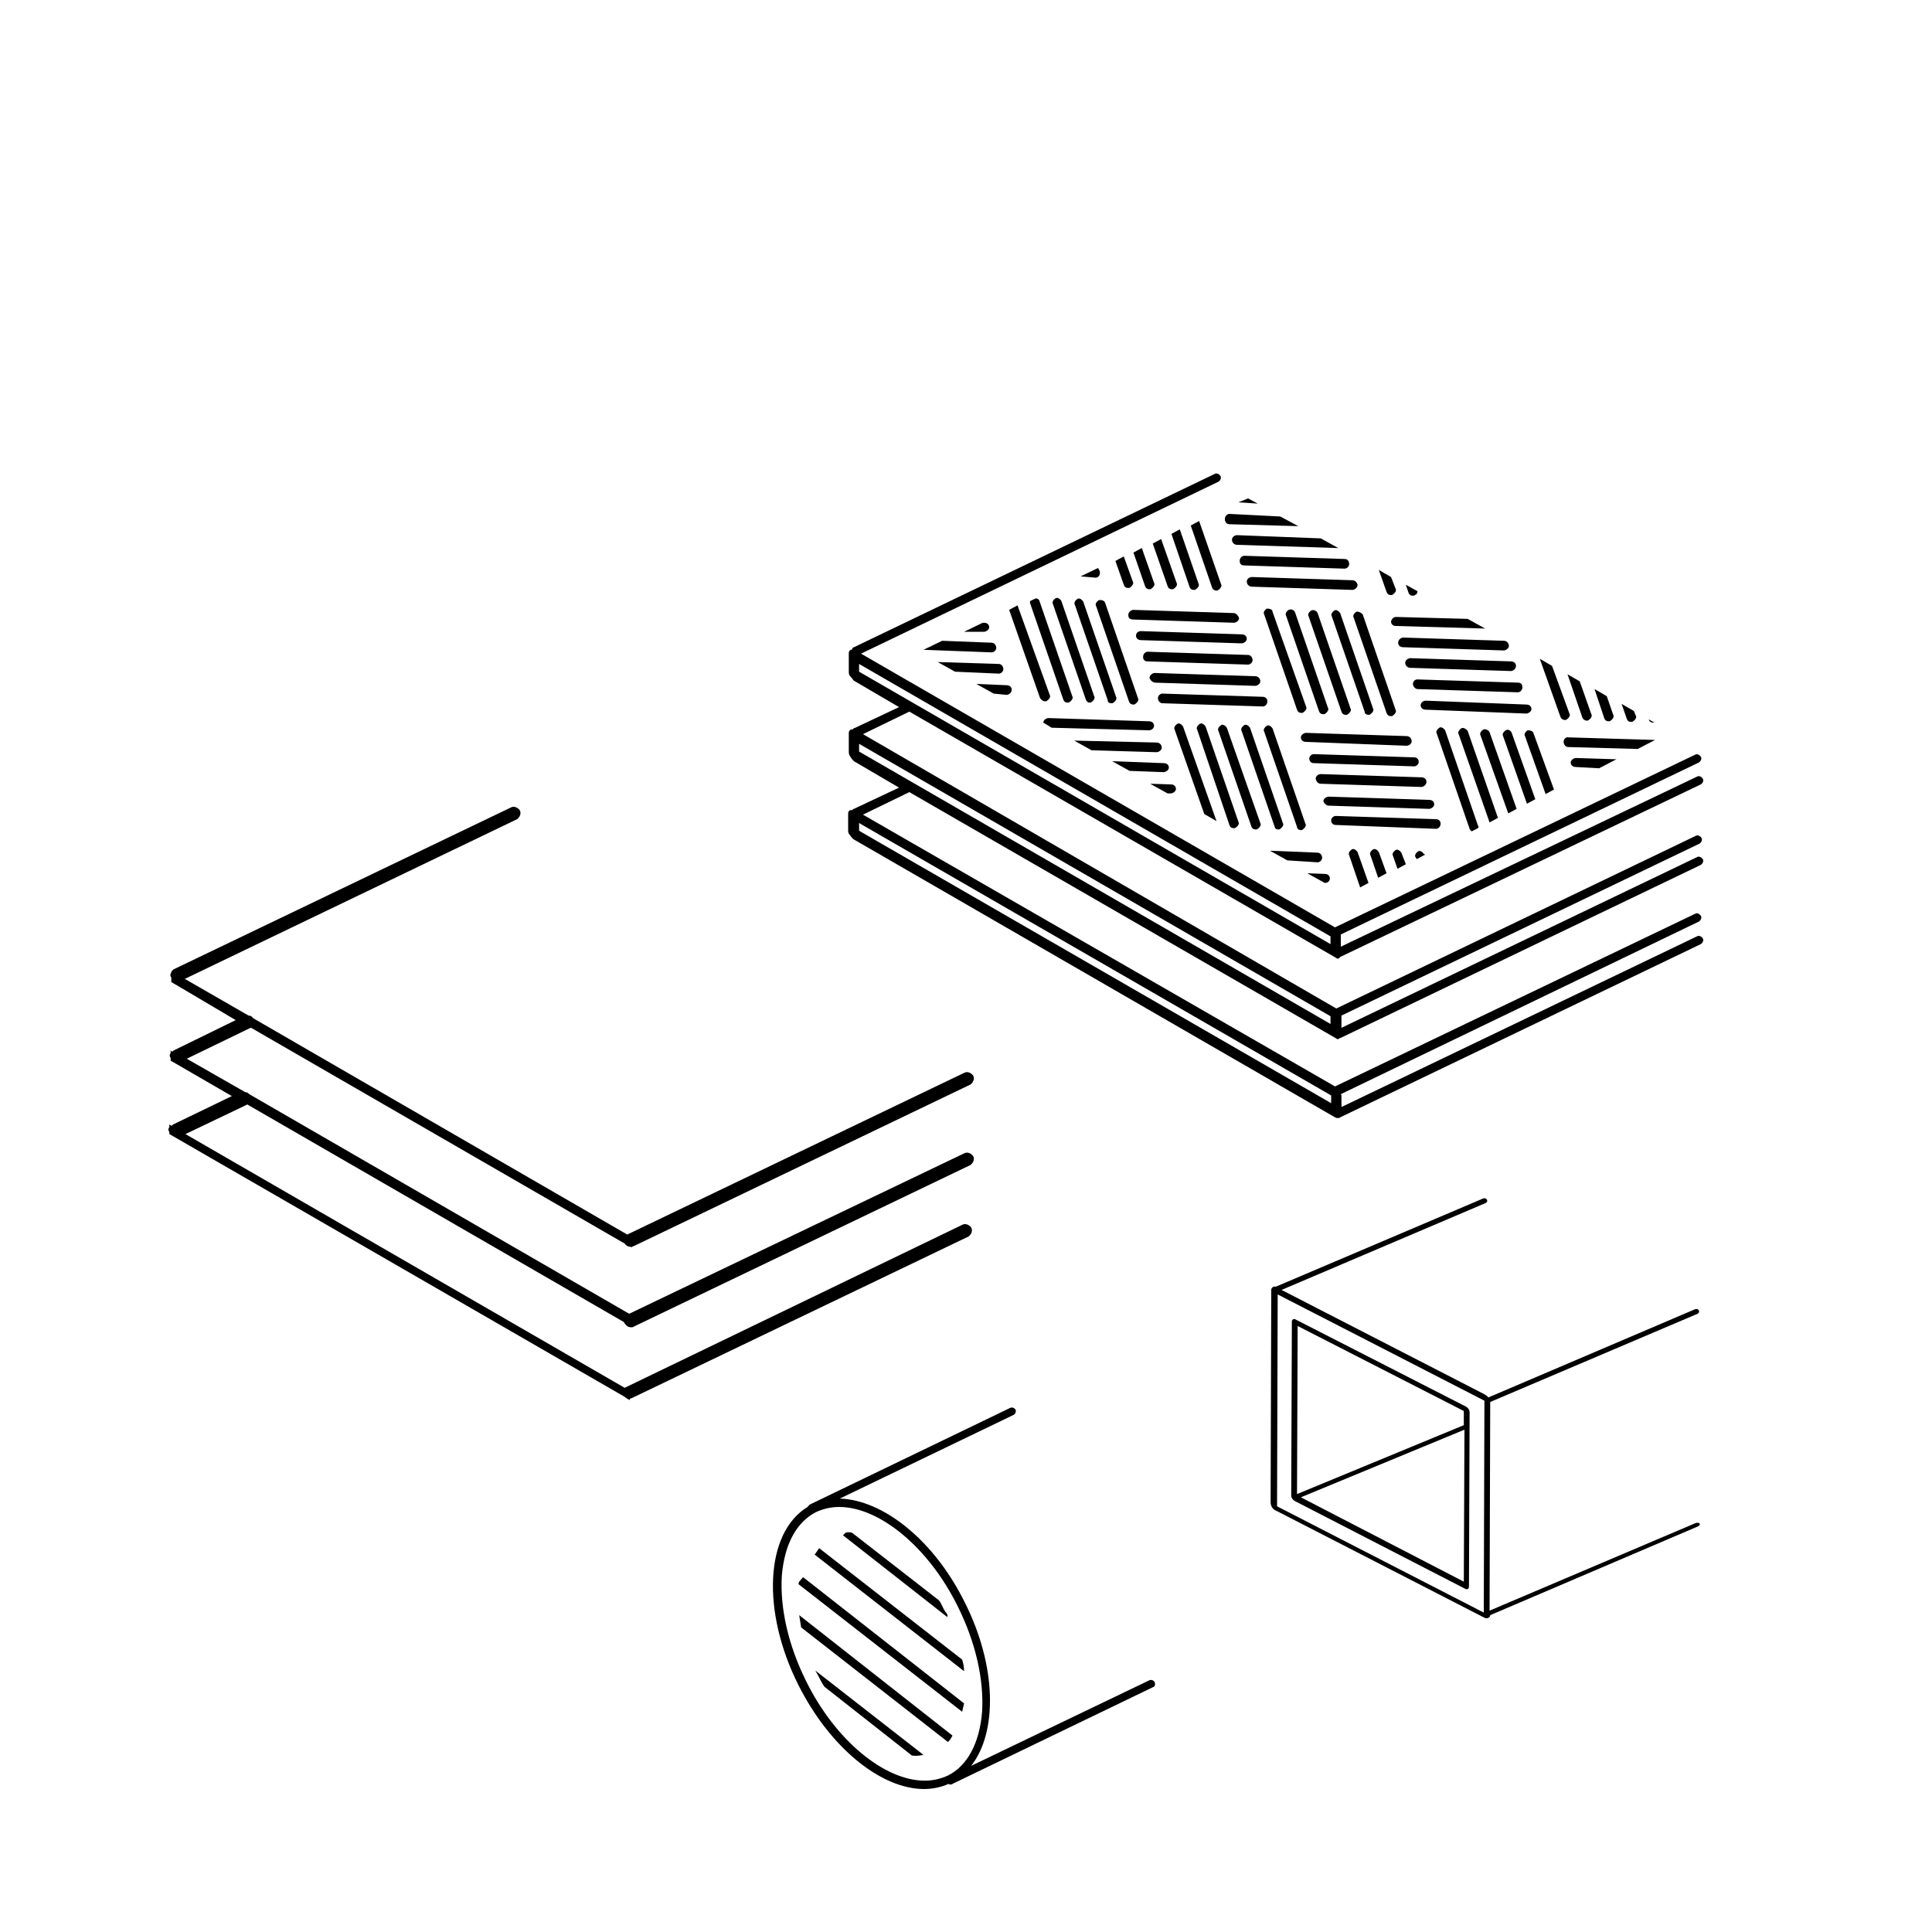 <?xml version="1.0" encoding="utf-8"?>
<!-- Generator: Adobe Illustrator 24.1.1, SVG Export Plug-In . SVG Version: 6.00 Build 0)  -->
<svg version="1.1" id="Layer_1" xmlns="http://www.w3.org/2000/svg" xmlns:xlink="http://www.w3.org/1999/xlink" x="0px" y="0px"
	 viewBox="0 0 300 300" style="enable-background:new 0 0 300 300;" xml:space="preserve">
<g>
	<path d="M179.3,261.2c-0.2-0.3-0.5-0.4-0.8-0.3l-27.7,13.3c4.1-5.2,4-15.5-1-25.4c-4.8-9.7-12.7-15.9-19.4-16.1l27-13
		c0.3-0.2,0.4-0.5,0.3-0.8c-0.2-0.3-0.5-0.4-0.8-0.3l-31.1,15c-0.2,0.1-0.3,0.3-0.4,0.4c-6.6,4-7.2,16.2-1.4,27.7
		c4.9,9.7,12.8,16.1,19.5,16.1c1.3,0,2.7-0.3,3.8-0.8c0.1,0.1,0.2,0.1,0.3,0.1s0.2,0,0.3-0.1l31.1-15
		C179.4,261.9,179.4,261.5,179.3,261.2z M147.2,275.7c-1.1,0.5-2.3,0.8-3.6,0.8c-6.3,0-13.9-6.3-18.4-15.4
		c-2.8-5.6-4.1-11.4-3.8-16.4c0.4-4.8,2.2-8.3,5.3-9.9c1.1-0.5,2.3-0.8,3.6-0.8v-1.2l0,0v1.2l0,0c6.3,0,13.9,6.3,18.4,15.4
		c2.8,5.6,4.1,11.4,3.8,16.4C152.1,270.7,150.2,274.2,147.2,275.7z"/>
	<path d="M124.1,245.6c-0.1,0.2-0.1,0.3-0.1,0.4l25.4,19.8c0.1-0.4,0.2-0.9,0.3-1.3l-25-19.6L124.1,245.6z"/>
	<path d="M124.4,252.7l22.8,17.8c0.3-0.3,0.5-0.6,0.7-1l-23.8-18.7C124.2,251.5,124.3,252.1,124.4,252.7z"/>
	<path d="M127,260.1c0.3,0.6,0.6,1.2,1,1.8l13.6,10.7c0.6,0.1,1.3,0,1.8-0.1l-16.8-13.1C126.7,259.6,126.9,259.9,127,260.1z"/>
	<path d="M149.4,257.7l-22.2-17.3l-0.7,1l23.2,18.1C149.7,258.9,149.6,258.3,149.4,257.7z"/>
	<path d="M146.8,250.3c-0.4-0.6-0.6-1.3-1-1.8L132.3,238c-0.4-0.1-0.6-0.1-1,0l-0.4,0.4l16.2,12.7
		C147.2,250.7,147,250.5,146.8,250.3z"/>
</g>
<path d="M207.4,161.2c0.3,0.2,0.3,0.2,0.5,0.1l0.1-0.1h0.1l56-26.9c0.3-0.2,0.5-0.6,0.3-0.9c-0.2-0.3-0.6-0.5-0.9-0.3l-55.2,26.5
	v-1.7c0-0.1,0-0.1,0-0.2l55.6-26.7c0.3-0.2,0.5-0.6,0.3-0.9c-0.2-0.3-0.6-0.5-0.9-0.3l-55.8,26.8L134,114l7.2-3.5l66.2,38.2
	c0.3,0.2,0.3,0.2,0.5,0.1c0.1,0,0.1-0.1,0.2-0.2l0,0l56-26.8c0.3-0.2,0.5-0.6,0.3-0.9c-0.2-0.3-0.6-0.5-0.9-0.3L208.2,147v-1.7
	c0-0.1,0-0.2,0-0.2l55.6-26.7c0.3-0.2,0.5-0.6,0.3-0.9c-0.2-0.3-0.6-0.5-0.9-0.3l-55.9,26.8l-73.6-42.5l55.5-26.7
	c0.3-0.2,0.5-0.6,0.3-0.9s-0.6-0.5-0.9-0.3l-56,26.9c-0.3,0.1-0.3,0.3-0.3,0.4c-0.1,0-0.1,0-0.2,0c-0.2,0.1-0.3,0.3-0.3,0.5v3
	c0,0.3,0.1,0.5,0.3,0.7c0.2,0.2,0.3,0.4,0.5,0.6l7,4.1l-7,3.3c-0.1,0-0.2,0.1-0.2,0.2c-0.2,0-0.3-0.1-0.3,0
	c-0.2,0.1-0.3,0.3-0.3,0.5v3c0,0.3,0.1,0.5,0.3,0.8c0.2,0.3,0.3,0.4,0.5,0.6l7,4.1l-7,3.3c-0.1,0-0.2,0.1-0.3,0.2
	c-0.2,0-0.3,0-0.3,0c-0.2,0.1-0.3,0.3-0.3,0.5v2.7c0,0.3,0.1,0.5,0.3,0.7c0.2,0.3,0.3,0.4,0.5,0.6l74.8,43.2c0.1,0,0.1,0,0.2,0.1
	c0,0,0,0,0.1,0c0.1,0,0.1,0,0.2,0l0,0c0.1,0,0.3,0,0.3-0.1l56-26.9c0.3-0.2,0.5-0.6,0.3-0.9s-0.6-0.5-0.9-0.3l-55.2,26.5v-1.7
	c0-0.1,0-0.2-0.1-0.3l55.6-26.8c0.3-0.2,0.5-0.6,0.3-0.9c-0.2-0.3-0.6-0.5-0.9-0.3l-55.9,26.8l-73.3-42.2l7.2-3.5L207.4,161.2z
	 M133.4,104.3v-1.2l73.2,42.3v1.2L133.4,104.3z M206.7,170.1v1.2L133.4,129v-1.2L206.7,170.1z M133.4,115.5l73.2,42.3v1.2
	l-73.2-42.3C133.4,116.7,133.4,115.5,133.4,115.5z"/>
<path d="M191.6,95.2l-15.6-0.5c-0.3,0-0.8,0.3-0.8,0.8s0.3,0.7,0.8,0.7l15.6,0.5l0,0c0.3,0,0.8-0.3,0.8-0.7
	C192.3,95.6,191.9,95.2,191.6,95.2z"/>
<path d="M176.4,98.7c0,0.4,0.3,0.7,0.8,0.7l15.6,0.5l0,0c0.3,0,0.8-0.3,0.8-0.7c0-0.4-0.3-0.7-0.8-0.7l-15.6-0.5
	C176.7,98,176.4,98.3,176.4,98.7z"/>
<path d="M193.8,103.2c0.3,0,0.7-0.3,0.7-0.7c0-0.4-0.3-0.8-0.7-0.8l-15.6-0.5c-0.3,0-0.7,0.3-0.7,0.8s0.3,0.7,0.7,0.7L193.8,103.2
	L193.8,103.2z"/>
<path d="M179.3,106l15.6,0.5l0,0c0.3,0,0.8-0.3,0.8-0.7s-0.3-0.8-0.8-0.8l-15.6-0.5c-0.3,0-0.8,0.3-0.8,0.8
	C178.7,105.7,178.9,105.9,179.3,106z"/>
<path d="M196.1,109.7c0.3,0,0.7-0.3,0.7-0.8c0-0.4-0.3-0.7-0.7-0.7l-15.6-0.5c-0.3,0-0.7,0.3-0.7,0.7c0,0.4,0.3,0.8,0.7,0.8
	L196.1,109.7L196.1,109.7z"/>
<path d="M174.5,90.8c0.1,0.3,0.3,0.5,0.7,0.5c0.1,0,0.2,0,0.3-0.1c0.3-0.2,0.6-0.6,0.4-0.9l-1.4-3.9l-1.3,0.7L174.5,90.8z"/>
<path d="M177.8,91c0.1,0.3,0.3,0.5,0.7,0.5c0.1,0,0.2,0,0.3-0.1c0.3-0.2,0.6-0.6,0.4-0.9l-1.9-5.4l-1.3,0.7L177.8,91z"/>
<path d="M181.3,91c0.1,0.3,0.3,0.5,0.7,0.5c0.1,0,0.2,0,0.3-0.1c0.3-0.2,0.6-0.6,0.4-0.9l-2.4-6.8l-1.3,0.7L181.3,91z"/>
<path d="M184.7,91.1c0.1,0.3,0.3,0.5,0.7,0.5c0.1,0,0.2,0,0.3-0.1c0.3-0.2,0.6-0.6,0.4-0.9l-2.9-8.4l-1.3,0.7L184.7,91.1z"/>
<path d="M188.2,91.2c0.1,0.3,0.3,0.5,0.7,0.5c0.1,0,0.2,0,0.3-0.1c0.3-0.2,0.6-0.6,0.4-0.9l-3.4-9.8l-1.3,0.7L188.2,91.2z"/>
<path d="M210,90.1l-15.6-0.5c-0.4,0-0.8,0.3-0.8,0.7s0.3,0.8,0.8,0.8l15.6,0.5l0,0c0.3,0,0.8-0.3,0.8-0.8
	C210.7,90.4,210.4,90.1,210,90.1z"/>
<path d="M208.8,86.8l-15.6-0.5c-0.3,0-0.7,0.3-0.7,0.8s0.3,0.7,0.7,0.7l15.6,0.5l0,0c0.3,0,0.7-0.3,0.7-0.7
	C209.5,87.2,209.3,86.8,208.8,86.8z"/>
<path d="M192.1,83.1c-0.4,0-0.8,0.3-0.8,0.7c0,0.4,0.3,0.8,0.8,0.8l15.6,0.5l0,0c0,0,0,0,0.1,0l-2.7-1.5L192.1,83.1z"/>
<path d="M190.9,79.8c-0.3,0-0.7,0.3-0.7,0.8s0.3,0.8,0.7,0.8l10.7,0.3l-2.8-1.5L190.9,79.8L190.9,79.8z"/>
<polygon points="195.3,78.2 193.8,77.4 192.3,78 "/>
<path d="M210.6,95c-0.3,0.2-0.6,0.6-0.4,0.9l5.1,14.8c0.1,0.3,0.3,0.5,0.7,0.5c0.1,0,0.2,0,0.3-0.1c0.3-0.2,0.6-0.6,0.4-0.9
	l-5.1-14.8C211.3,95.1,210.9,94.9,210.6,95z"/>
<path d="M212.5,111c0.1,0,0.2,0,0.3-0.1c0.3-0.2,0.6-0.6,0.4-0.9l-5.1-14.8c-0.2-0.3-0.6-0.6-0.9-0.4c-0.3,0.2-0.6,0.6-0.4,0.9
	l5.1,14.8C211.9,110.9,212.3,111,212.5,111z"/>
<path d="M203.6,94.8c-0.3,0.2-0.6,0.6-0.4,0.9l5.1,14.8c0.1,0.3,0.3,0.5,0.7,0.5c0.1,0,0.2,0,0.3-0.1c0.3-0.2,0.6-0.6,0.4-0.9
	l-5.1-14.8C204.5,94.9,204,94.6,203.6,94.8z"/>
<path d="M200.1,94.7c-0.3,0.2-0.6,0.6-0.4,0.9l5.1,14.8c0.1,0.3,0.3,0.5,0.7,0.5c0.1,0,0.2,0,0.3-0.1c0.3-0.2,0.6-0.6,0.4-0.9
	l-5.1-14.8C201,94.8,200.6,94.5,200.1,94.7z"/>
<path d="M196.7,94.5c-0.3,0.2-0.6,0.6-0.4,0.9l5.1,14.8c0.1,0.3,0.3,0.5,0.7,0.5c0.1,0,0.2,0,0.3-0.1c0.3-0.2,0.6-0.6,0.4-0.9
	L197.6,95C197.6,94.6,197.1,94.5,196.7,94.5z"/>
<path d="M181.8,123.2c0.3,0,0.8-0.3,0.8-0.7c0-0.4-0.3-0.7-0.8-0.7l-3.2-0.1l2.7,1.5L181.8,123.2L181.8,123.2z"/>
<path d="M180.7,119.9c0.3,0,0.8-0.3,0.8-0.7s-0.3-0.7-0.8-0.7l-8-0.3l2.7,1.5L180.7,119.9L180.7,119.9z"/>
<path d="M179.6,116.8c0.3,0,0.8-0.3,0.8-0.7s-0.3-0.8-0.8-0.8l-12.8-0.3l2.7,1.5L179.6,116.8L179.6,116.8z"/>
<path d="M178.4,113.4L178.4,113.4c0.4,0,0.8-0.3,0.8-0.7s-0.3-0.7-0.8-0.7l-15.6-0.5c-0.3,0-0.8,0.3-0.8,0.7l0,0l1.3,0.8
	L178.4,113.4z"/>
<path d="M152.8,98.1c0.3,0,0.8-0.3,0.8-0.7s-0.3-0.7-0.8-0.7h-0.2l-2.9,1.4H152.8C152.8,98.1,152.8,98.1,152.8,98.1z"/>
<path d="M154,101.3c0.3,0,0.7-0.3,0.7-0.7s-0.3-0.8-0.7-0.8l-7.7-0.3l-2.9,1.4L154,101.3L154,101.3z"/>
<path d="M155.1,104.6c0.3,0,0.7-0.3,0.7-0.7s-0.3-0.8-0.7-0.8l-9.5-0.3l2.7,1.5L155.1,104.6L155.1,104.6z"/>
<path d="M156.3,107.9c0.3,0,0.8-0.3,0.8-0.8c0-0.4-0.3-0.7-0.8-0.7l-4.7-0.2l2.7,1.5L156.3,107.9L156.3,107.9z"/>
<path d="M170.1,89.7L170.1,89.7c0.4,0,0.7-0.3,0.7-0.8c0-0.3-0.2-0.5-0.3-0.7l-2.7,1.3L170.1,89.7z"/>
<path d="M170.6,93.2c-0.3,0.2-0.6,0.6-0.4,0.9l5.1,14.8c0.1,0.3,0.3,0.5,0.7,0.5c0.1,0,0.2,0,0.3-0.1c0.3-0.2,0.6-0.6,0.4-0.9
	l-5.1-14.8C171.5,93.3,171.1,93.1,170.6,93.2z"/>
<path d="M172.6,109.2c0.1,0,0.2,0,0.3-0.1c0.3-0.2,0.6-0.6,0.4-0.9l-5.1-14.8c-0.2-0.3-0.6-0.6-0.9-0.4c-0.3,0.2-0.6,0.6-0.4,0.9
	l5.1,14.8C172,109.1,172.3,109.2,172.6,109.2z"/>
<path d="M169.2,109.1c0.1,0,0.2,0,0.3-0.1c0.3-0.2,0.6-0.6,0.4-0.9l-5.1-14.8c-0.2-0.3-0.6-0.6-0.9-0.4c-0.3,0.2-0.6,0.6-0.4,0.9
	l5.1,14.8C168.7,108.9,168.9,109.1,169.2,109.1z"/>
<path d="M165.1,108.6c0.1,0.3,0.3,0.5,0.7,0.5c0.1,0,0.2,0,0.3-0.1c0.3-0.2,0.6-0.6,0.4-0.9l-5.1-14.8c-0.1-0.3-0.3-0.3-0.5-0.4
	l-0.9,0.4c-0.1,0.2-0.1,0.3,0,0.5L165.1,108.6z"/>
<path d="M162.3,108.9c0.1,0,0.2,0,0.3-0.1c0.3-0.2,0.6-0.6,0.4-0.9l-5-13.9l-1.3,0.7l4.8,13.7C161.7,108.7,162,108.9,162.3,108.9z"
	/>
<path d="M204.6,133.9c0.3,0,0.7-0.3,0.7-0.7c0-0.4-0.3-0.8-0.7-0.8l-7.4-0.3l2.7,1.5L204.6,133.9L204.6,133.9z"/>
<path d="M206.5,136.4c0-0.4-0.3-0.7-0.8-0.7l-2.7-0.1l2.7,1.5C206.2,137.1,206.5,136.8,206.5,136.4z"/>
<path d="M183.7,112.8c-0.2-0.3-0.6-0.6-0.9-0.4c-0.3,0.2-0.6,0.6-0.4,0.9l4.6,13.1l1.9,1.1L183.7,112.8z"/>
<path d="M190.9,128.1c0.1,0.3,0.3,0.5,0.7,0.5c0.1,0,0.2,0,0.3-0.1c0.3-0.2,0.6-0.6,0.4-0.9l-5.1-14.8c-0.2-0.3-0.6-0.6-0.9-0.4
	c-0.3,0.2-0.6,0.6-0.4,0.9L190.9,128.1z"/>
<path d="M190.5,113c-0.2-0.3-0.6-0.6-0.9-0.4c-0.3,0.2-0.6,0.6-0.4,0.9l5.1,14.8c0.1,0.3,0.3,0.5,0.7,0.5c0.1,0,0.2,0,0.3-0.1
	c0.3-0.2,0.6-0.6,0.4-0.9L190.5,113z"/>
<path d="M198.5,128.8c0.1,0,0.2,0,0.3-0.1c0.3-0.2,0.6-0.6,0.4-0.9l-5.1-14.8c-0.2-0.3-0.6-0.6-0.9-0.4c-0.3,0.2-0.6,0.6-0.4,0.9
	l5.1,14.8C198,128.7,198.2,128.8,198.5,128.8z"/>
<path d="M202,128.9c0.1,0,0.2,0,0.3-0.1c0.3-0.2,0.6-0.6,0.4-0.9l-5.1-14.8c-0.2-0.3-0.6-0.6-0.9-0.4c-0.3,0.2-0.6,0.6-0.4,0.9
	l5.1,14.8C201.4,128.7,201.7,128.9,202,128.9z"/>
<path d="M223,128.7c0.3,0,0.7-0.3,0.7-0.8c0-0.4-0.3-0.7-0.7-0.7l-15.6-0.5c-0.3,0-0.7,0.3-0.7,0.7c0,0.4,0.3,0.7,0.7,0.7L223,128.7
	L223,128.7z"/>
<path d="M206.3,125.1l15.6,0.5l0,0c0.3,0,0.8-0.3,0.8-0.7s-0.3-0.7-0.8-0.7l-15.6-0.5c-0.3,0-0.8,0.3-0.8,0.7
	C205.5,124.6,205.9,125.1,206.3,125.1z"/>
<path d="M205.1,121.7l15.6,0.5l0,0c0.3,0,0.8-0.3,0.8-0.8c0-0.4-0.3-0.7-0.8-0.7l-15.6-0.5c-0.4,0-0.8,0.3-0.8,0.7
	C204.4,121.4,204.7,121.7,205.1,121.7z"/>
<path d="M204,118.5l15.6,0.5l0,0c0.3,0,0.7-0.3,0.7-0.7s-0.3-0.7-0.7-0.7l-15.6-0.5l0,0c-0.3,0-0.7,0.3-0.7,0.7
	C203.3,118.1,203.5,118.5,204,118.5z"/>
<path d="M218.4,115.8C218.4,115.8,218.5,115.8,218.4,115.8c0.4,0,0.8-0.3,0.8-0.7c0-0.4-0.3-0.8-0.8-0.8l-15.6-0.5
	c-0.3,0-0.8,0.3-0.8,0.7c0,0.4,0.3,0.7,0.8,0.7L218.4,115.8z"/>
<path d="M221.1,132.6c-0.2-0.3-0.6-0.6-0.9-0.4c-0.3,0.2-0.6,0.6-0.4,0.9l0.2,0.3l1.3-0.7L221.1,132.6z"/>
<path d="M217.6,132.4c-0.2-0.3-0.6-0.6-0.9-0.4c-0.3,0.2-0.6,0.6-0.4,0.9l0.7,2l1.3-0.7L217.6,132.4z"/>
<path d="M214.1,132.3c-0.2-0.3-0.6-0.6-0.9-0.4c-0.3,0.2-0.6,0.6-0.4,0.9l1.2,3.5l1.3-0.7L214.1,132.3z"/>
<path d="M210.8,132.3c-0.2-0.3-0.6-0.6-0.9-0.4c-0.3,0.2-0.6,0.6-0.4,0.9l1.7,5l1.3-0.7L210.8,132.3z"/>
<path d="M229.5,128.2l-5.1-14.8c-0.2-0.3-0.6-0.6-0.9-0.4c-0.3,0.2-0.6,0.6-0.4,0.9l5.1,14.8c0.1,0.3,0.3,0.3,0.3,0.4l1-0.5
	C229.6,128.4,229.6,128.3,229.5,128.2z"/>
<path d="M226.9,113.1c-0.3,0.2-0.6,0.6-0.4,0.9l4.8,13.7l1.3-0.7l-4.7-13.5C227.7,113.2,227.2,112.9,226.9,113.1z"/>
<path d="M230.3,113.3c-0.3,0.2-0.6,0.6-0.4,0.9l4.3,12.1l1.3-0.7l-4.2-11.9C231.2,113.4,230.6,113.1,230.3,113.3z"/>
<path d="M233.8,113.4c-0.3,0.2-0.6,0.6-0.4,0.9l3.7,10.5l1.3-0.7l-3.7-10.4C234.5,113.4,234.2,113.2,233.8,113.4z"/>
<path d="M237.2,113.4c-0.3,0.2-0.6,0.6-0.4,0.9l3.2,9l1.3-0.7l-3.2-8.8C238,113.5,237.6,113.4,237.2,113.4z"/>
<path d="M244.7,117.7c-0.3,0-0.8,0.3-0.8,0.7c0,0.4,0.3,0.7,0.8,0.7l3.6,0.2l2.7-1.4L244.7,117.7z"/>
<path d="M242.8,115.2c0,0.4,0.3,0.8,0.7,0.8l10.8,0.3l2.7-1.4l-13.4-0.4C243.1,114.4,242.8,114.8,242.8,115.2z"/>
<path d="M216,96.5c0,0.4,0.3,0.7,0.7,0.7l13.9,0.4l-2.7-1.5l-11.1-0.3C216.4,95.8,216.1,96.1,216,96.5z"/>
<path d="M217.1,99.8c0,0.4,0.3,0.7,0.8,0.7l15.6,0.5l0,0c0.3,0,0.8-0.3,0.8-0.7c0-0.4-0.3-0.8-0.8-0.8L217.9,99
	C217.6,99,217.1,99.3,217.1,99.8z"/>
<path d="M234.6,104.2c0.3,0,0.8-0.3,0.8-0.8c0-0.4-0.3-0.7-0.8-0.7l-15.6-0.5c-0.3,0-0.8,0.3-0.8,0.7s0.3,0.8,0.8,0.8L234.6,104.2
	L234.6,104.2z"/>
<path d="M220.1,107l15.6,0.5l0,0c0.3,0,0.7-0.3,0.7-0.8s-0.3-0.7-0.7-0.7l-15.6-0.5c-0.4,0-0.7,0.3-0.7,0.7
	C219.4,106.6,219.8,107,220.1,107z"/>
<path d="M237,110.8c0.3,0,0.8-0.3,0.8-0.7c0-0.4-0.3-0.7-0.8-0.7l-15.6-0.6c-0.4,0-0.8,0.3-0.8,0.7s0.3,0.7,0.8,0.7L237,110.8
	L237,110.8z"/>
<path d="M215.3,91.9c0.1,0.3,0.3,0.5,0.7,0.5c0.1,0,0.2,0,0.3-0.1c0.3-0.2,0.6-0.6,0.4-0.9l-0.7-1.8l-1.9-1.1L215.3,91.9z"/>
<path d="M218.7,92c0.1,0.3,0.3,0.5,0.7,0.5c0.1,0,0.2,0,0.3-0.1c0.3-0.1,0.4-0.3,0.4-0.6l-1.8-1L218.7,92z"/>
<path d="M256,111.7c0.1,0.3,0.3,0.5,0.7,0.5c0.1,0,0.2,0,0.2,0L256,111.7L256,111.7z"/>
<path d="M252.6,111.6c0.1,0.3,0.3,0.5,0.7,0.5c0.1,0,0.2,0,0.3-0.1c0.3-0.2,0.6-0.6,0.4-0.9l-0.3-0.7l-1.9-1.1L252.6,111.6z"/>
<path d="M249.1,111.5c0.1,0.3,0.3,0.5,0.7,0.5c0.1,0,0.2,0,0.3-0.1c0.3-0.2,0.6-0.6,0.4-0.9l-1-2.9l-1.9-1.1L249.1,111.5z"/>
<path d="M246.4,111.9c0.1,0,0.2,0,0.3-0.1c0.3-0.2,0.6-0.6,0.4-0.9l-1.8-5.1l-1.9-1.1l2.3,6.7C245.8,111.7,246.1,111.9,246.4,111.9z
	"/>
<path d="M243,111.8c0.1,0,0.2,0,0.3-0.1c0.3-0.2,0.6-0.6,0.4-0.9l-2.7-7.4l-1.9-1.1l3.2,9C242.4,111.6,242.7,111.8,243,111.8z"/>
<path d="M38.4,171.5l58.5,33.8c0,0.1,0.1,0.2,0.1,0.2c0.2,0.3,0.5,0.6,1,0.6c0.2,0,0.3,0,0.4-0.1l52.3-25.1c0.4-0.3,0.7-0.9,0.4-1.4
	c-0.3-0.4-0.9-0.7-1.4-0.4L97.7,204l-59-34.1c-0.2-0.2-0.3-0.3-0.6-0.3l-9.1-5.2l9.9-4.8c0,0,0,0,0.1,0l58,33.5
	c0.2,0.3,0.5,0.5,0.9,0.5l0,0l0.2,0.1v-0.1c0.1,0,0.2-0.1,0.3-0.1l52.3-25.1c0.4-0.3,0.7-0.9,0.4-1.4c-0.3-0.4-0.9-0.7-1.4-0.4
	l-52.3,25.1l0,0l-58.1-33.6c-0.2-0.3-0.4-0.4-0.7-0.4l-9.9-5.7l51.6-24.8c0.4-0.3,0.7-0.9,0.4-1.4c-0.3-0.4-0.9-0.7-1.4-0.4
	l-52.3,25.1c-0.2,0.1-0.3,0.3-0.4,0.4l0,0v0.1c-0.2,0.3-0.2,0.5,0,0.8v0.7l0.7,0.4l0,0l9.3,5.5l-9.6,4.7c-0.2,0.1-0.2,0.2-0.3,0.2
	l-0.2-0.2v0.4c-0.2,0.3-0.2,0.5,0,0.8v0.4l0.7,0.4l0,0l8.8,5.1l-9.1,4.4c-0.1,0.1-0.2,0.2-0.3,0.2l-0.3-0.2v0.4
	c-0.2,0.3-0.2,0.5,0,0.8v0.3l0.7,0.4l0,0L97,216.9c0.2,0.2,0.3,0.2,0.4,0.3l0.4,0.2v-0.2c0.1,0,0.2-0.1,0.3-0.1l52.3-25.1
	c0.4-0.3,0.7-0.9,0.4-1.4c-0.3-0.4-0.9-0.7-1.4-0.4l-52.2,25.2c-0.1,0-0.1,0.1-0.2,0.1l-68.2-39.4l9.2-4.4
	C38.4,171.5,38.4,171.5,38.4,171.5z"/>
<g>
	<path d="M263.3,236.5l-32,13.6l0.1-32.2c0,0,0-0.1,0-0.2l32.2-13.7c0.2-0.1,0.3-0.3,0.2-0.5c-0.1-0.2-0.3-0.3-0.6-0.2L231.1,217
		c-0.1-0.2-0.3-0.3-0.6-0.5L199,200.3l31.7-13.5c0.2-0.1,0.3-0.3,0.2-0.5c-0.1-0.2-0.3-0.3-0.6-0.2l-32.2,13.7
		c-0.3-0.1-0.7,0.1-0.7,0.5l-0.1,33c0,0.5,0.3,1.1,0.9,1.3l32.3,16.6c0.4,0.2,0.9,0,0.9-0.4l0,0l32.3-13.8c0.2-0.1,0.3-0.3,0.2-0.5
		C263.7,236.5,263.5,236.4,263.3,236.5z M230.4,250.4l-32.1-16.5l0.1-32.9l32.1,16.5L230.4,250.4z"/>
	<path d="M201.1,233.1l26.4,13.6c0.3,0.2,0.6,0,0.6-0.3l0.1-27.1c0-0.3-0.2-0.7-0.6-0.9l-26.4-13.5c-0.3-0.2-0.6,0-0.6,0.3
		l-0.1,27.1C200.5,232.5,200.7,232.9,201.1,233.1z M227.3,245.6L202,232.5l25.4-10.5L227.3,245.6z M201.5,205.9l25.8,13.2v2.2
		L201.4,232L201.5,205.9z"/>
</g>
</svg>
